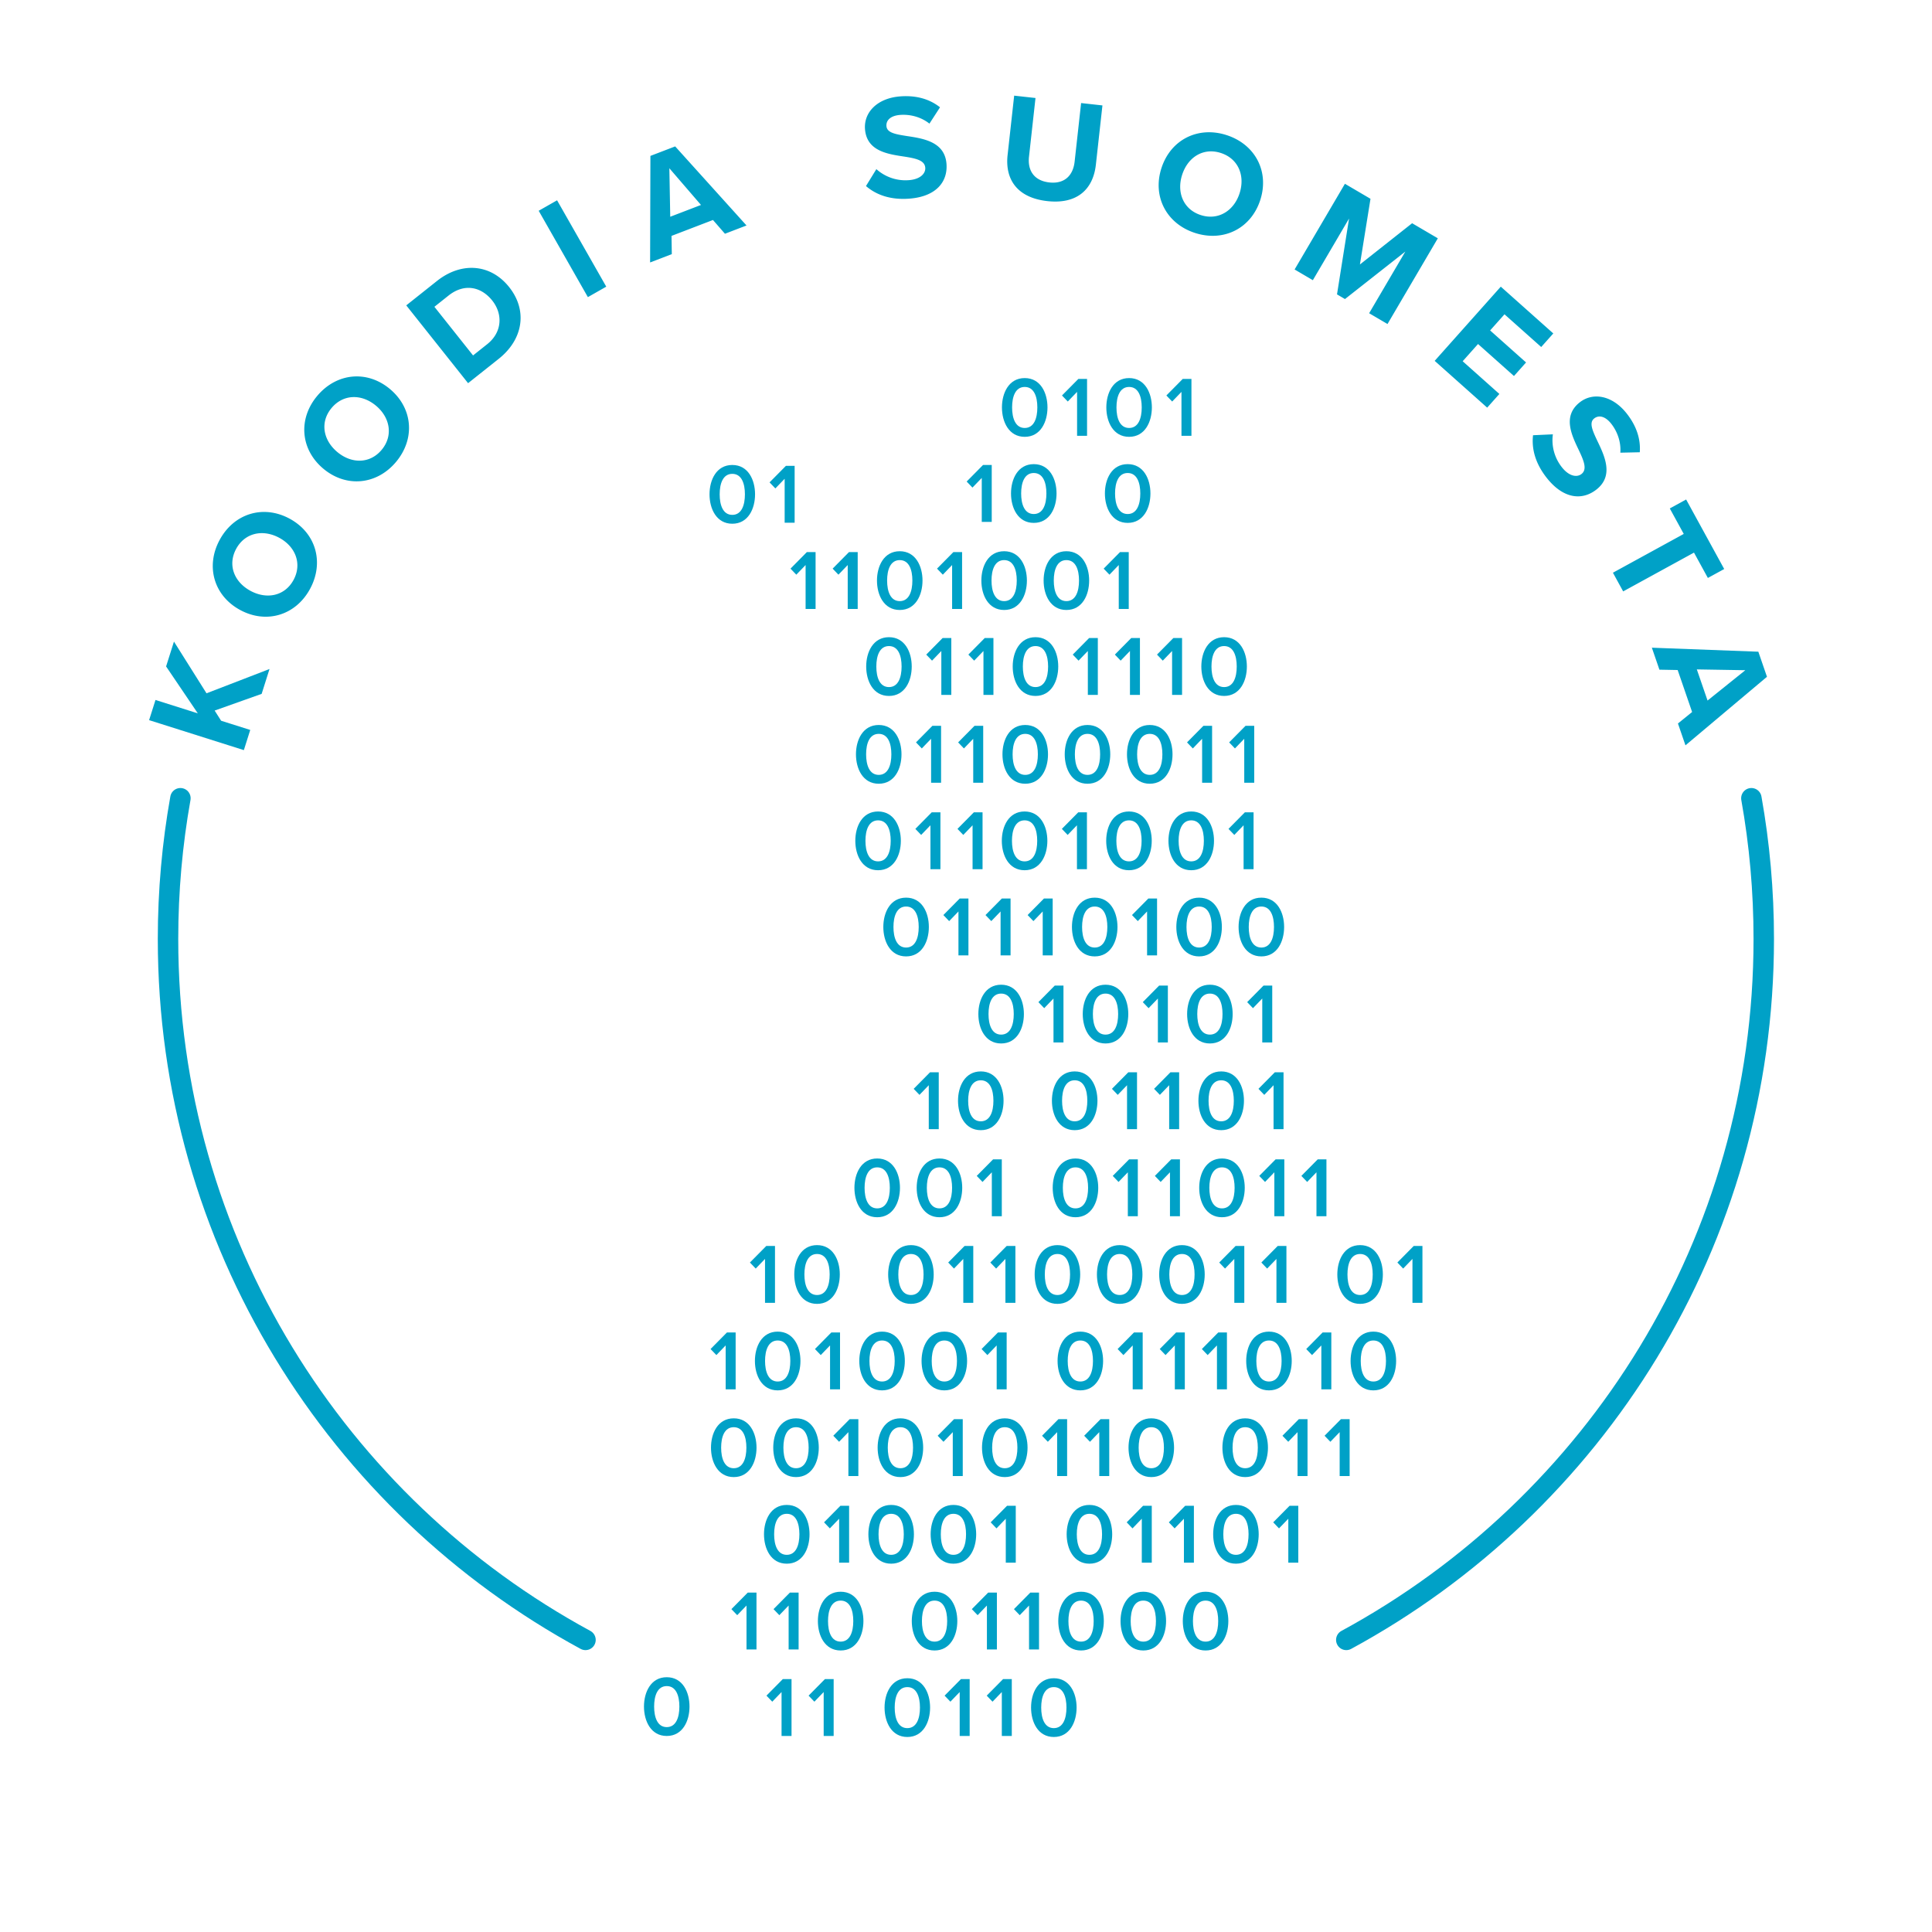 <svg xmlns="http://www.w3.org/2000/svg" xml:space="preserve" style="fill-rule:evenodd;clip-rule:evenodd;stroke-linecap:round;stroke-miterlimit:10" viewBox="0 0 463 463"><path d="m62.704 166.284 1.885-5.957-15.099 5.821-7.801-12.393-1.885 5.957 7.603 11.244-10.145-3.21-1.53 4.834 22.707 7.185 1.529-4.834-6.979-2.208-1.55-2.438zm-5.106-20.077c6.325 3.392 13.337 1.197 16.729-5.128 3.409-6.356 1.359-13.412-4.966-16.804-6.324-3.392-13.336-1.197-16.745 5.159-3.393 6.325-1.342 13.38 4.982 16.773m9.299-17.338c3.902 2.093 5.541 6.213 3.465 10.084s-6.398 4.752-10.3 2.66c-3.933-2.11-5.558-6.182-3.482-10.052 2.076-3.871 6.384-4.802 10.317-2.692m10.574-16.561c5.497 4.615 12.809 3.9 17.424-1.596 4.637-5.525 4.074-12.85-1.423-17.465-5.497-4.614-12.81-3.9-17.447 1.624-4.614 5.497-4.051 12.823 1.446 17.437M90.12 97.24c3.391 2.847 4.153 7.215 1.329 10.579s-7.235 3.343-10.626.497c-3.419-2.87-4.176-7.188-1.352-10.552s7.231-3.394 10.649-.524m22.055-5.413 7.352-5.842c5.842-4.643 6.963-11.554 2.498-17.173s-11.473-6.115-17.315-1.472l-7.352 5.842zm1.193-6.648-9.264-11.657 3.383-2.688c3.829-3.043 7.864-2.099 10.485 1.199 2.51 3.159 2.468 7.525-1.222 10.458zm27.516-13.975 4.406-2.509-11.786-20.694-4.406 2.509zm32.849-15.187 5.168-1.982-17.096-18.95-5.935 2.276-.073 25.535 5.201-1.995-.07-4.37 9.935-3.811zM160.41 40.323l7.58 8.795-7.368 2.826zm47.119 4.264c2.411 2.076 5.802 3.362 10.359 3.02 6.409-.479 9.262-3.987 8.937-8.331-.395-5.27-5.467-6.071-9.451-6.668-2.789-.436-4.821-.785-4.94-2.388-.107-1.424 1.029-2.512 3.308-2.682 2.314-.173 4.939.454 6.995 2.09l2.536-3.913c-2.513-1.997-5.731-2.901-9.506-2.619-5.59.418-8.768 3.879-8.472 7.831.397 5.305 5.461 6.001 9.409 6.6 2.79.436 4.9.887 5.034 2.667.101 1.353-1.154 2.772-3.931 2.98a10.44 10.44 0 0 1-7.788-2.64zm33.939-7.435c-.644 5.821 2.279 10.24 9.519 11.042 7.169.794 10.984-2.843 11.637-8.734l1.572-14.196-5.111-.566-1.556 14.054c-.366 3.3-2.427 5.371-6.047 4.97-3.691-.409-5.249-2.881-4.884-6.181l1.557-14.054-5.111-.566zm36.881 3.1c-2.223 6.823 1.175 13.338 7.999 15.561 6.858 2.234 13.441-1.029 15.664-7.853s-1.175-13.339-8.033-15.573c-6.824-2.222-13.407 1.041-15.63 7.865m18.706 6.093c-1.371 4.21-5.138 6.55-9.313 5.19s-5.808-5.459-4.436-9.669c1.382-4.244 5.104-6.561 9.279-5.201 4.176 1.36 5.853 5.436 4.47 9.68m31.055 28.719 4.403 2.585 12.058-20.538-6.159-3.616-12.508 9.881 2.532-15.737-6.128-3.598-12.057 20.538 4.372 2.567 8.677-14.78-2.888 18.179 1.909 1.121 14.466-11.382zm15.708 11.414 12.583 11.212 2.922-3.28-8.798-7.838 3.682-4.132 8.611 7.672 2.898-3.252-8.611-7.673 3.444-3.865 8.797 7.838 2.898-3.252-12.583-11.211zm23.572 17.824c-.363 3.161.478 6.688 3.32 10.267 3.996 5.034 8.501 5.424 11.912 2.715 4.138-3.286 1.953-7.934.209-11.565-1.206-2.553-2.058-4.429-.8-5.429 1.119-.888 2.657-.559 4.078 1.231 1.443 1.817 2.399 4.341 2.199 6.962l4.663-.101c.24-3.2-.819-6.371-3.173-9.335-3.486-4.39-8.134-5.076-11.238-2.611-4.166 3.308-1.897 7.889-.176 11.492 1.207 2.553 2.019 4.552.621 5.662-1.062.844-2.941.603-4.673-1.578a10.44 10.44 0 0 1-2.19-7.927zm19.144 32.947 2.453 4.478 16.973-9.296 3.328 6.075 3.914-2.143-9.124-16.661-3.915 2.144 3.345 6.107zm15.583 36.135 1.801 5.233 19.532-16.428-2.068-6.01-25.518-.959 1.813 5.267 4.371.082 3.463 10.06zm16.146-12.771-9.052 7.27-2.569-7.461z" style="fill:#00a1c7;fill-rule:nonzero"/><path d="M140.313 392.999C80.724 360.681 40.266 297.577 40.266 225.027c0-11.511 1.016-22.78 2.969-33.729m279.401 201.701c59.589-32.318 100.047-95.422 100.047-167.972 0-11.511-1.016-22.78-2.969-33.729" style="fill:none;stroke:#00a1c7;stroke-width:4.9px"/><path d="M162.81 408.97c0-2.594-.797-4.903-3.025-4.903s-3.024 2.309-3.024 4.903c0 2.596.797 4.929 3.024 4.929 2.228 0 3.025-2.333 3.025-4.929m-8.483 0c0-3.433 1.637-7.03 5.458-7.03s5.455 3.597 5.455 7.03c0 3.436-1.633 7.052-5.455 7.052s-5.458-3.616-5.458-7.052m24.19-290.511c0-2.593-.797-4.903-3.025-4.903s-3.025 2.31-3.025 4.903c0 2.597.797 4.929 3.025 4.929s3.025-2.332 3.025-4.929m-8.483 0c0-3.433 1.636-7.029 5.458-7.029s5.455 3.596 5.455 7.029c0 3.436-1.633 7.052-5.455 7.052s-5.458-3.616-5.458-7.052m18.006 6.808v-10.528l-2.227 2.313-1.389-1.451 3.923-3.968h2.084v13.634zm60.556-27.634c0-2.593-.797-4.903-3.024-4.903-2.228 0-3.025 2.31-3.025 4.903 0 2.597.797 4.929 3.025 4.929s3.024-2.332 3.024-4.929m-8.482 0c0-3.433 1.636-7.029 5.458-7.029s5.455 3.596 5.455 7.029c0 3.436-1.634 7.052-5.455 7.052s-5.458-3.616-5.458-7.052m18.006 6.808V93.913l-2.228 2.313-1.388-1.451 3.923-3.968h2.084v13.634zm15.492-6.808c0-2.593-.797-4.903-3.024-4.903-2.228 0-3.028 2.31-3.028 4.903 0 2.597.8 4.929 3.028 4.929s3.024-2.332 3.024-4.929m-8.483 0c0-3.433 1.637-7.029 5.459-7.029s5.455 3.596 5.455 7.029c0 3.436-1.634 7.052-5.455 7.052s-5.459-3.616-5.459-7.052m18.007 6.808V93.913l-2.228 2.313-1.388-1.451 3.923-3.968h2.084v13.634zm-40.192 138.572c0-2.594-.797-4.903-3.025-4.903s-3.024 2.309-3.024 4.903c0 2.597.797 4.929 3.024 4.929 2.228 0 3.025-2.332 3.025-4.929m-8.483 0c0-3.433 1.637-7.029 5.458-7.029s5.455 3.596 5.455 7.029c0 3.436-1.633 7.052-5.455 7.052s-5.458-3.616-5.458-7.052m18.006 6.807v-10.527l-2.227 2.312-1.388-1.45 3.923-3.969h2.083v13.634zm15.493-6.807c0-2.594-.797-4.903-3.025-4.903-2.231 0-3.028 2.309-3.028 4.903 0 2.597.797 4.929 3.028 4.929 2.228 0 3.025-2.332 3.025-4.929m-8.483 0c0-3.433 1.636-7.029 5.458-7.029s5.455 3.596 5.455 7.029c0 3.436-1.633 7.052-5.455 7.052s-5.458-3.616-5.458-7.052m18.006 6.807v-10.527l-2.228 2.312-1.388-1.45 3.923-3.969h2.084v13.634zm15.49-6.807c0-2.594-.797-4.903-3.025-4.903s-3.028 2.309-3.028 4.903c0 2.597.8 4.929 3.028 4.929s3.025-2.332 3.025-4.929m-8.483 0c0-3.433 1.636-7.029 5.458-7.029s5.455 3.596 5.455 7.029c0 3.436-1.633 7.052-5.455 7.052s-5.458-3.616-5.458-7.052m18.006 6.807v-10.527l-2.227 2.312-1.389-1.45 3.923-3.969h2.084v13.634zm-67.222-124.755v-10.528l-2.228 2.312-1.388-1.45 3.923-3.968h2.084v13.634zm15.492-6.808c0-2.594-.797-4.903-3.024-4.903-2.228 0-3.028 2.309-3.028 4.903 0 2.597.8 4.929 3.028 4.929s3.024-2.332 3.024-4.929m-8.483 0c0-3.433 1.637-7.029 5.459-7.029s5.455 3.596 5.455 7.029c0 3.436-1.634 7.052-5.455 7.052s-5.459-3.616-5.459-7.052m30.985 0c0-2.594-.797-4.903-3.024-4.903-2.228 0-3.025 2.309-3.025 4.903 0 2.597.797 4.929 3.025 4.929s3.024-2.332 3.024-4.929m-8.483 0c0-3.433 1.637-7.029 5.459-7.029s5.455 3.596 5.455 7.029c0 3.436-1.634 7.052-5.455 7.052s-5.459-3.616-5.459-7.052M222.578 270.6v-10.528l-2.227 2.313-1.388-1.45 3.923-3.969h2.083V270.6zm15.493-6.808c0-2.593-.797-4.902-3.025-4.902-2.231 0-3.028 2.309-3.028 4.902 0 2.597.797 4.929 3.028 4.929 2.228 0 3.025-2.332 3.025-4.929m-8.483 0c0-3.433 1.636-7.029 5.458-7.029s5.455 3.596 5.455 7.029c0 3.437-1.633 7.053-5.455 7.053s-5.458-3.616-5.458-7.053m30.985 0c0-2.593-.797-4.902-3.025-4.902s-3.025 2.309-3.025 4.902c0 2.597.797 4.929 3.025 4.929s3.025-2.332 3.025-4.929m-8.483 0c0-3.433 1.636-7.029 5.458-7.029s5.455 3.596 5.455 7.029c0 3.437-1.633 7.053-5.455 7.053s-5.458-3.616-5.458-7.053m18.004 6.808v-10.528l-2.228 2.313-1.388-1.45 3.923-3.969h2.084V270.6zm10.095 0v-10.528l-2.227 2.313-1.389-1.45 3.923-3.969h2.084V270.6zm15.493-6.808c0-2.593-.797-4.902-3.025-4.902s-3.028 2.309-3.028 4.902c0 2.597.8 4.929 3.028 4.929s3.025-2.332 3.025-4.929m-8.483 0c0-3.433 1.636-7.029 5.458-7.029s5.455 3.596 5.455 7.029c0 3.437-1.633 7.053-5.455 7.053s-5.458-3.616-5.458-7.053m18.006 6.808v-10.528l-2.228 2.313-1.388-1.45 3.923-3.969h2.084V270.6zM193.06 145.936v-10.527l-2.227 2.312-1.389-1.45 3.923-3.969h2.084v13.634zm10.095 0v-10.527l-2.227 2.312-1.389-1.45 3.923-3.969h2.084v13.634zm15.493-6.807c0-2.594-.797-4.903-3.025-4.903s-3.028 2.309-3.028 4.903c0 2.597.8 4.929 3.028 4.929s3.025-2.332 3.025-4.929m-8.483 0c0-3.433 1.636-7.03 5.458-7.03s5.455 3.597 5.455 7.03c0 3.436-1.633 7.052-5.455 7.052s-5.458-3.616-5.458-7.052m18.006 6.807v-10.527l-2.227 2.312-1.389-1.45 3.923-3.969h2.084v13.634zm15.493-6.807c0-2.594-.797-4.903-3.025-4.903s-3.025 2.309-3.025 4.903c0 2.597.797 4.929 3.025 4.929s3.025-2.332 3.025-4.929m-8.483 0c0-3.433 1.636-7.03 5.458-7.03s5.455 3.597 5.455 7.03c0 3.436-1.633 7.052-5.455 7.052s-5.458-3.616-5.458-7.052m23.403 0c0-2.594-.797-4.903-3.025-4.903s-3.024 2.309-3.024 4.903c0 2.597.797 4.929 3.024 4.929 2.228 0 3.025-2.332 3.025-4.929m-8.483 0c0-3.433 1.637-7.03 5.458-7.03s5.455 3.597 5.455 7.03c0 3.436-1.633 7.052-5.455 7.052s-5.458-3.616-5.458-7.052m18.007 6.807v-10.527l-2.228 2.312-1.388-1.45 3.923-3.969h2.084v13.634zm-76.535 221.746c0-2.593-.797-4.903-3.025-4.903-2.231 0-3.028 2.31-3.028 4.903 0 2.597.797 4.929 3.028 4.929 2.228 0 3.025-2.332 3.025-4.929m-8.483 0c0-3.433 1.636-7.029 5.458-7.029s5.455 3.596 5.455 7.029c0 3.436-1.633 7.052-5.455 7.052s-5.458-3.616-5.458-7.052m18.006 6.808v-10.528l-2.227 2.313-1.389-1.451 3.923-3.968h2.084v13.634zm15.493-6.808c0-2.593-.797-4.903-3.025-4.903s-3.025 2.31-3.025 4.903c0 2.597.797 4.929 3.025 4.929s3.025-2.332 3.025-4.929m-8.483 0c0-3.433 1.636-7.029 5.458-7.029s5.455 3.596 5.455 7.029c0 3.436-1.633 7.052-5.455 7.052s-5.458-3.616-5.458-7.052m23.403 0c0-2.593-.797-4.903-3.025-4.903s-3.024 2.31-3.024 4.903c0 2.597.797 4.929 3.024 4.929 2.228 0 3.025-2.332 3.025-4.929m-8.483 0c0-3.433 1.637-7.029 5.458-7.029s5.455 3.596 5.455 7.029c0 3.436-1.633 7.052-5.455 7.052s-5.458-3.616-5.458-7.052m18.007 6.808v-10.528l-2.228 2.313-1.388-1.451 3.923-3.968h2.084v13.634zm23.071-6.808c0-2.593-.797-4.903-3.025-4.903-2.231 0-3.028 2.31-3.028 4.903 0 2.597.797 4.929 3.028 4.929 2.228 0 3.025-2.332 3.025-4.929m-8.483 0c0-3.433 1.636-7.029 5.458-7.029s5.455 3.596 5.455 7.029c0 3.436-1.633 7.052-5.455 7.052s-5.458-3.616-5.458-7.052m18.006 6.808v-10.528l-2.227 2.313-1.389-1.451 3.923-3.968h2.084v13.634zm10.096 0v-10.528l-2.228 2.313-1.388-1.451 3.923-3.968h2.084v13.634zm15.492-6.808c0-2.593-.797-4.903-3.025-4.903s-3.028 2.31-3.028 4.903c0 2.597.801 4.929 3.028 4.929 2.228 0 3.025-2.332 3.025-4.929m-8.483 0c0-3.433 1.637-7.029 5.458-7.029s5.455 3.596 5.455 7.029c0 3.436-1.633 7.052-5.455 7.052s-5.458-3.616-5.458-7.052m18.007 6.808v-10.528l-2.228 2.313-1.388-1.451 3.923-3.968h2.084v13.634zm-95.496-89.833c0-2.593-.797-4.903-3.025-4.903s-3.024 2.31-3.024 4.903c0 2.597.797 4.929 3.024 4.929 2.228 0 3.025-2.332 3.025-4.929m-8.483 0c0-3.433 1.637-7.029 5.458-7.029s5.455 3.596 5.455 7.029c0 3.437-1.633 7.053-5.455 7.053s-5.458-3.616-5.458-7.053m23.403 0c0-2.593-.797-4.903-3.024-4.903-2.228 0-3.025 2.31-3.025 4.903 0 2.597.797 4.929 3.025 4.929s3.024-2.332 3.024-4.929m-8.482 0c0-3.433 1.636-7.029 5.458-7.029s5.455 3.596 5.455 7.029c0 3.437-1.634 7.053-5.455 7.053s-5.458-3.616-5.458-7.053m18.006 6.808v-10.528l-2.228 2.313-1.388-1.45 3.923-3.969h2.084v13.634zm23.071-6.808c0-2.593-.797-4.903-3.024-4.903-2.231 0-3.028 2.31-3.028 4.903 0 2.597.797 4.929 3.028 4.929 2.227 0 3.024-2.332 3.024-4.929m-8.483 0c0-3.433 1.637-7.029 5.459-7.029s5.455 3.596 5.455 7.029c0 3.437-1.634 7.053-5.455 7.053s-5.459-3.616-5.459-7.053m18.007 6.808v-10.528l-2.228 2.313-1.388-1.45 3.923-3.969h2.084v13.634zm10.095 0v-10.528l-2.228 2.313-1.388-1.45 3.923-3.969h2.084v13.634zm15.492-6.808c0-2.593-.797-4.903-3.024-4.903-2.228 0-3.028 2.31-3.028 4.903 0 2.597.8 4.929 3.028 4.929s3.024-2.332 3.024-4.929m-8.483 0c0-3.433 1.637-7.029 5.459-7.029s5.455 3.596 5.455 7.029c0 3.437-1.634 7.053-5.455 7.053s-5.459-3.616-5.459-7.053m18.007 6.808v-10.528l-2.228 2.313-1.388-1.45 3.923-3.969h2.084v13.634zm10.093 0v-10.528l-2.228 2.313-1.388-1.45 3.923-3.969h2.084v13.634zM216.065 159.73c0-2.594-.797-4.903-3.025-4.903-2.231 0-3.028 2.309-3.028 4.903 0 2.596.797 4.929 3.028 4.929 2.228 0 3.025-2.333 3.025-4.929m-8.483 0c0-3.433 1.637-7.03 5.458-7.03s5.455 3.597 5.455 7.03c0 3.436-1.633 7.052-5.455 7.052s-5.458-3.616-5.458-7.052m18.006 6.807V156.01l-2.227 2.312-1.388-1.45 3.923-3.969h2.083v13.634zm10.096 0V156.01l-2.228 2.312-1.388-1.45 3.923-3.969h2.084v13.634zm15.492-6.807c0-2.594-.797-4.903-3.024-4.903-2.228 0-3.028 2.309-3.028 4.903 0 2.596.8 4.929 3.028 4.929s3.024-2.333 3.024-4.929m-8.483 0c0-3.433 1.637-7.03 5.459-7.03s5.454 3.597 5.454 7.03c0 3.436-1.633 7.052-5.454 7.052-3.822 0-5.459-3.616-5.459-7.052m18.007 6.807V156.01l-2.228 2.312-1.388-1.45 3.923-3.969h2.084v13.634zm10.092 0V156.01l-2.227 2.312-1.389-1.45 3.923-3.969h2.084v13.634zm10.096 0V156.01l-2.228 2.312-1.388-1.45 3.923-3.969h2.084v13.634zm15.492-6.807c0-2.594-.797-4.903-3.025-4.903s-3.027 2.309-3.027 4.903c0 2.596.8 4.929 3.027 4.929s3.025-2.333 3.025-4.929m-8.483 0c0-3.433 1.637-7.03 5.458-7.03s5.455 3.597 5.455 7.03c0 3.436-1.633 7.052-5.455 7.052s-5.458-3.616-5.458-7.052M178.899 395.291v-10.528l-2.228 2.312-1.388-1.45 3.923-3.968h2.084v13.634zm10.095 0v-10.528l-2.228 2.312-1.388-1.45 3.923-3.968h2.084v13.634zm15.493-6.808c0-2.594-.797-4.903-3.025-4.903s-3.028 2.309-3.028 4.903c0 2.597.8 4.929 3.028 4.929s3.025-2.332 3.025-4.929m-8.483 0c0-3.433 1.636-7.029 5.458-7.029s5.455 3.596 5.455 7.029c0 3.436-1.633 7.052-5.455 7.052s-5.458-3.616-5.458-7.052m30.985 0c0-2.594-.797-4.903-3.025-4.903s-3.025 2.309-3.025 4.903c0 2.597.797 4.929 3.025 4.929s3.025-2.332 3.025-4.929m-8.483 0c0-3.433 1.636-7.029 5.458-7.029s5.455 3.596 5.455 7.029c0 3.436-1.633 7.052-5.455 7.052s-5.458-3.616-5.458-7.052m18.006 6.808v-10.528l-2.227 2.312-1.389-1.45 3.923-3.968h2.084v13.634zm10.096 0v-10.528l-2.228 2.312-1.388-1.45 3.923-3.968h2.084v13.634zm15.489-6.808c0-2.594-.797-4.903-3.025-4.903-2.23 0-3.027 2.309-3.027 4.903 0 2.597.797 4.929 3.027 4.929 2.228 0 3.025-2.332 3.025-4.929m-8.483 0c0-3.433 1.637-7.029 5.458-7.029s5.455 3.596 5.455 7.029c0 3.436-1.633 7.052-5.455 7.052s-5.458-3.616-5.458-7.052m23.404 0c0-2.594-.797-4.903-3.025-4.903s-3.028 2.309-3.028 4.903c0 2.597.8 4.929 3.028 4.929s3.025-2.332 3.025-4.929m-8.483 0c0-3.433 1.636-7.029 5.458-7.029s5.455 3.596 5.455 7.029c0 3.436-1.633 7.052-5.455 7.052s-5.458-3.616-5.458-7.052m23.403 0c0-2.594-.797-4.903-3.025-4.903s-3.027 2.309-3.027 4.903c0 2.597.8 4.929 3.027 4.929s3.025-2.332 3.025-4.929m-8.483 0c0-3.433 1.637-7.029 5.458-7.029s5.455 3.596 5.455 7.029c0 3.436-1.633 7.052-5.455 7.052s-5.458-3.616-5.458-7.052M213.612 180.77c0-2.593-.797-4.903-3.025-4.903-2.231 0-3.024 2.31-3.024 4.903 0 2.597.793 4.929 3.024 4.929 2.228 0 3.025-2.332 3.025-4.929m-8.483 0c0-3.433 1.637-7.029 5.458-7.029s5.455 3.596 5.455 7.029c0 3.437-1.633 7.052-5.455 7.052s-5.458-3.615-5.458-7.052m18.007 6.808V177.05l-2.228 2.313-1.388-1.45 3.923-3.969h2.084v13.634zm10.095 0V177.05l-2.227 2.313-1.389-1.45 3.923-3.969h2.084v13.634zm15.49-6.808c0-2.593-.797-4.903-3.025-4.903s-3.028 2.31-3.028 4.903c0 2.597.801 4.929 3.028 4.929 2.228 0 3.025-2.332 3.025-4.929m-8.483 0c0-3.433 1.636-7.029 5.458-7.029s5.455 3.596 5.455 7.029c0 3.437-1.633 7.052-5.455 7.052s-5.458-3.615-5.458-7.052m23.403 0c0-2.593-.797-4.903-3.024-4.903-2.228 0-3.028 2.31-3.028 4.903 0 2.597.8 4.929 3.028 4.929s3.024-2.332 3.024-4.929m-8.483 0c0-3.433 1.637-7.029 5.459-7.029s5.454 3.596 5.454 7.029c0 3.437-1.633 7.052-5.454 7.052-3.822 0-5.459-3.615-5.459-7.052m23.404 0c0-2.593-.797-4.903-3.025-4.903s-3.028 2.31-3.028 4.903c0 2.597.8 4.929 3.028 4.929s3.025-2.332 3.025-4.929m-8.483 0c0-3.433 1.636-7.029 5.458-7.029s5.455 3.596 5.455 7.029c0 3.437-1.633 7.052-5.455 7.052s-5.458-3.615-5.458-7.052m18.006 6.808V177.05l-2.227 2.313-1.388-1.45 3.922-3.969h2.084v13.634zm10.096 0V177.05l-2.228 2.313-1.388-1.45 3.923-3.969h2.084v13.634zM183.335 312.226v-10.528l-2.228 2.313-1.388-1.451 3.923-3.968h2.084v13.634zm15.492-6.808c0-2.593-.797-4.903-3.025-4.903s-3.028 2.31-3.028 4.903c0 2.597.801 4.929 3.028 4.929 2.228 0 3.025-2.332 3.025-4.929m-8.483 0c0-3.433 1.637-7.029 5.458-7.029s5.455 3.596 5.455 7.029c0 3.436-1.633 7.052-5.455 7.052s-5.458-3.616-5.458-7.052m30.985 0c0-2.593-.797-4.903-3.024-4.903-2.228 0-3.025 2.31-3.025 4.903 0 2.597.797 4.929 3.025 4.929s3.024-2.332 3.024-4.929m-8.482 0c0-3.433 1.636-7.029 5.458-7.029s5.455 3.596 5.455 7.029c0 3.436-1.634 7.052-5.455 7.052s-5.458-3.616-5.458-7.052m18.006 6.808v-10.528l-2.228 2.313-1.388-1.451 3.923-3.968h2.084v13.634zm10.095 0v-10.528l-2.228 2.313-1.388-1.451 3.923-3.968h2.084v13.634zm15.49-6.808c0-2.593-.797-4.903-3.025-4.903s-3.028 2.31-3.028 4.903c0 2.597.8 4.929 3.028 4.929s3.025-2.332 3.025-4.929m-8.483 0c0-3.433 1.636-7.029 5.458-7.029s5.455 3.596 5.455 7.029c0 3.436-1.633 7.052-5.455 7.052s-5.458-3.616-5.458-7.052m23.403 0c0-2.593-.797-4.903-3.024-4.903-2.228 0-3.028 2.31-3.028 4.903 0 2.597.8 4.929 3.028 4.929s3.024-2.332 3.024-4.929m-8.482 0c0-3.433 1.636-7.029 5.458-7.029s5.455 3.596 5.455 7.029c0 3.436-1.634 7.052-5.455 7.052s-5.458-3.616-5.458-7.052m23.403 0c0-2.593-.797-4.903-3.025-4.903s-3.028 2.31-3.028 4.903c0 2.597.8 4.929 3.028 4.929s3.025-2.332 3.025-4.929m-8.483 0c0-3.433 1.636-7.029 5.458-7.029s5.455 3.596 5.455 7.029c0 3.436-1.633 7.052-5.455 7.052s-5.458-3.616-5.458-7.052m18.006 6.808v-10.528l-2.227 2.313-1.389-1.451 3.923-3.968h2.084v13.634zm10.096 0v-10.528l-2.228 2.313-1.388-1.451 3.923-3.968h2.084v13.634zm23.071-6.808c0-2.593-.797-4.903-3.025-4.903s-3.028 2.31-3.028 4.903c0 2.597.8 4.929 3.028 4.929s3.025-2.332 3.025-4.929m-8.483 0c0-3.433 1.636-7.029 5.458-7.029s5.455 3.596 5.455 7.029c0 3.436-1.633 7.052-5.455 7.052s-5.458-3.616-5.458-7.052m18.006 6.808v-10.528l-2.227 2.313-1.388-1.451 3.923-3.968h2.083v13.634zM187.297 416.021v-10.527l-2.227 2.312-1.389-1.45 3.923-3.969h2.084v13.634zm10.096 0v-10.527l-2.228 2.312-1.388-1.45 3.923-3.969h2.084v13.634zm23.071-6.807c0-2.594-.797-4.903-3.025-4.903-2.231 0-3.028 2.309-3.028 4.903 0 2.597.797 4.929 3.028 4.929 2.228 0 3.025-2.332 3.025-4.929m-8.483 0c0-3.433 1.637-7.029 5.458-7.029s5.455 3.596 5.455 7.029c0 3.436-1.633 7.052-5.455 7.052s-5.458-3.616-5.458-7.052m18.007 6.807v-10.527l-2.228 2.312-1.388-1.45 3.923-3.969h2.084v13.634zm10.095 0v-10.527l-2.228 2.312-1.388-1.45 3.923-3.969h2.084v13.634zm15.492-6.807c0-2.594-.797-4.903-3.025-4.903s-3.028 2.309-3.028 4.903c0 2.597.801 4.929 3.028 4.929 2.228 0 3.025-2.332 3.025-4.929m-8.483 0c0-3.433 1.637-7.029 5.458-7.029s5.455 3.596 5.455 7.029c0 3.436-1.633 7.052-5.455 7.052s-5.458-3.616-5.458-7.052m-33.636-207.716c0-2.594-.797-4.903-3.025-4.903s-3.028 2.309-3.028 4.903c0 2.597.801 4.929 3.028 4.929 2.228 0 3.025-2.332 3.025-4.929m-8.483 0c0-3.433 1.637-7.029 5.458-7.029s5.455 3.596 5.455 7.029c0 3.436-1.633 7.052-5.455 7.052s-5.458-3.616-5.458-7.052m18.007 6.808v-10.528l-2.228 2.313-1.388-1.451 3.923-3.968h2.084v13.634zm10.095 0v-10.528l-2.228 2.313-1.388-1.451 3.923-3.968h2.084v13.634zm15.492-6.808c0-2.594-.797-4.903-3.024-4.903-2.228 0-3.028 2.309-3.028 4.903 0 2.597.8 4.929 3.028 4.929s3.024-2.332 3.024-4.929m-8.483 0c0-3.433 1.637-7.029 5.459-7.029s5.455 3.596 5.455 7.029c0 3.436-1.634 7.052-5.455 7.052s-5.459-3.616-5.459-7.052m18.007 6.808v-10.528l-2.228 2.313-1.388-1.451 3.923-3.968h2.084v13.634zm15.492-6.808c0-2.594-.797-4.903-3.024-4.903-2.228 0-3.025 2.309-3.025 4.903 0 2.597.797 4.929 3.025 4.929s3.024-2.332 3.024-4.929m-8.483 0c0-3.433 1.637-7.029 5.459-7.029s5.454 3.596 5.454 7.029c0 3.436-1.633 7.052-5.454 7.052-3.822 0-5.459-3.616-5.459-7.052m23.404 0c0-2.594-.797-4.903-3.025-4.903s-3.025 2.309-3.025 4.903c0 2.597.797 4.929 3.025 4.929s3.025-2.332 3.025-4.929m-8.483 0c0-3.433 1.636-7.029 5.458-7.029s5.455 3.596 5.455 7.029c0 3.436-1.633 7.052-5.455 7.052s-5.458-3.616-5.458-7.052m18.004 6.808v-10.528l-2.228 2.313-1.388-1.451 3.923-3.968h2.084v13.634zm-124.121 124.65v-10.527l-2.227 2.312-1.389-1.45 3.923-3.969h2.084v13.634zm15.493-6.807c0-2.594-.797-4.903-3.025-4.903s-3.028 2.309-3.028 4.903c0 2.596.8 4.929 3.028 4.929s3.025-2.333 3.025-4.929m-8.483 0c0-3.433 1.636-7.03 5.458-7.03s5.455 3.597 5.455 7.03c0 3.436-1.633 7.052-5.455 7.052s-5.458-3.616-5.458-7.052m18.006 6.807v-10.527l-2.228 2.312-1.388-1.45 3.923-3.969h2.084v13.634zm15.492-6.807c0-2.594-.797-4.903-3.024-4.903-2.231 0-3.025 2.309-3.025 4.903 0 2.596.794 4.929 3.025 4.929 2.227 0 3.024-2.333 3.024-4.929m-8.482 0c0-3.433 1.636-7.03 5.458-7.03s5.455 3.597 5.455 7.03c0 3.436-1.634 7.052-5.455 7.052s-5.458-3.616-5.458-7.052m23.403 0c0-2.594-.797-4.903-3.025-4.903-2.231 0-3.025 2.309-3.025 4.903 0 2.596.794 4.929 3.025 4.929 2.228 0 3.025-2.333 3.025-4.929m-8.483 0c0-3.433 1.636-7.03 5.458-7.03s5.455 3.597 5.455 7.03c0 3.436-1.633 7.052-5.455 7.052s-5.458-3.616-5.458-7.052m18.004 6.807v-10.527l-2.228 2.312-1.388-1.45 3.923-3.969h2.084v13.634zm23.074-6.807c0-2.594-.797-4.903-3.025-4.903s-3.028 2.309-3.028 4.903c0 2.596.8 4.929 3.028 4.929s3.025-2.333 3.025-4.929m-8.483 0c0-3.433 1.636-7.03 5.458-7.03s5.455 3.597 5.455 7.03c0 3.436-1.633 7.052-5.455 7.052s-5.458-3.616-5.458-7.052m18.006 6.807v-10.527l-2.227 2.312-1.389-1.45 3.923-3.969h2.084v13.634zm10.095 0v-10.527l-2.227 2.312-1.389-1.45 3.923-3.969h2.084v13.634zm10.096 0v-10.527l-2.228 2.312-1.388-1.45 3.923-3.969h2.084v13.634zm15.49-6.807c0-2.594-.797-4.903-3.025-4.903s-3.028 2.309-3.028 4.903c0 2.596.8 4.929 3.028 4.929s3.025-2.333 3.025-4.929m-8.483 0c0-3.433 1.636-7.03 5.458-7.03s5.455 3.597 5.455 7.03c0 3.436-1.633 7.052-5.455 7.052s-5.458-3.616-5.458-7.052m18.006 6.807v-10.527l-2.228 2.312-1.388-1.45 3.923-3.969h2.084v13.634zm15.492-6.807c0-2.594-.797-4.903-3.024-4.903-2.228 0-3.025 2.309-3.025 4.903 0 2.596.797 4.929 3.025 4.929s3.024-2.333 3.024-4.929m-8.482 0c0-3.433 1.636-7.03 5.458-7.03s5.455 3.597 5.455 7.03c0 3.436-1.634 7.052-5.455 7.052s-5.458-3.616-5.458-7.052m-129.875 20.78c0-2.594-.797-4.903-3.024-4.903-2.228 0-3.025 2.309-3.025 4.903 0 2.597.797 4.929 3.025 4.929s3.024-2.332 3.024-4.929m-8.483 0c0-3.433 1.637-7.029 5.459-7.029s5.454 3.596 5.454 7.029c0 3.436-1.633 7.052-5.454 7.052-3.822 0-5.459-3.616-5.459-7.052m18.007 6.807v-10.527l-2.228 2.312-1.388-1.45 3.923-3.969h2.084v13.634zm15.492-6.807c0-2.594-.797-4.903-3.025-4.903s-3.028 2.309-3.028 4.903c0 2.597.801 4.929 3.028 4.929 2.228 0 3.025-2.332 3.025-4.929m-8.483 0c0-3.433 1.637-7.029 5.458-7.029s5.455 3.596 5.455 7.029c0 3.436-1.633 7.052-5.455 7.052s-5.458-3.616-5.458-7.052m18.007 6.807v-10.527l-2.228 2.312-1.388-1.45 3.923-3.969h2.084v13.634zm15.489-6.807c0-2.594-.797-4.903-3.024-4.903-2.228 0-3.028 2.309-3.028 4.903 0 2.597.8 4.929 3.028 4.929s3.024-2.332 3.024-4.929m-8.483 0c0-3.433 1.637-7.029 5.459-7.029s5.455 3.596 5.455 7.029c0 3.436-1.634 7.052-5.455 7.052s-5.459-3.616-5.459-7.052m18.007 6.807v-10.527l-2.228 2.312-1.388-1.45 3.923-3.969h2.084v13.634zm10.095 0v-10.527l-2.227 2.312-1.389-1.45 3.923-3.969h2.084v13.634zm15.493-6.807c0-2.594-.797-4.903-3.025-4.903s-3.028 2.309-3.028 4.903c0 2.597.8 4.929 3.028 4.929s3.025-2.332 3.025-4.929m-8.483 0c0-3.433 1.636-7.029 5.458-7.029s5.455 3.596 5.455 7.029c0 3.436-1.633 7.052-5.455 7.052s-5.458-3.616-5.458-7.052m30.985 0c0-2.594-.797-4.903-3.025-4.903s-3.025 2.309-3.025 4.903c0 2.597.797 4.929 3.025 4.929s3.025-2.332 3.025-4.929m-8.483 0c0-3.433 1.636-7.029 5.458-7.029s5.455 3.596 5.455 7.029c0 3.436-1.633 7.052-5.455 7.052s-5.458-3.616-5.458-7.052m18.004 6.807v-10.527l-2.228 2.312-1.388-1.45 3.923-3.969h2.084v13.634zm10.095 0v-10.527l-2.228 2.312-1.388-1.45 3.923-3.969h2.084v13.634zm-142.179-6.807c0-2.594-.797-4.903-3.025-4.903s-3.024 2.309-3.024 4.903c0 2.597.797 4.929 3.024 4.929 2.228 0 3.025-2.332 3.025-4.929m-8.483 0c0-3.433 1.636-7.029 5.458-7.029s5.455 3.596 5.455 7.029c0 3.436-1.633 7.052-5.455 7.052s-5.458-3.616-5.458-7.052m49.782-124.78c0-2.593-.797-4.903-3.024-4.903-2.231 0-3.028 2.31-3.028 4.903 0 2.597.797 4.929 3.028 4.929 2.227 0 3.024-2.332 3.024-4.929m-8.482 0c0-3.433 1.636-7.029 5.458-7.029s5.455 3.596 5.455 7.029c0 3.437-1.634 7.052-5.455 7.052s-5.458-3.615-5.458-7.052m18.006 6.808v-10.528l-2.228 2.313-1.388-1.451 3.923-3.968h2.084v13.634zm10.096 0v-10.528l-2.228 2.313-1.388-1.451 3.923-3.968h2.084v13.634zm10.095 0v-10.528l-2.228 2.313-1.388-1.451 3.923-3.968h2.084v13.634zm15.489-6.808c0-2.593-.797-4.903-3.024-4.903-2.228 0-3.028 2.31-3.028 4.903 0 2.597.8 4.929 3.028 4.929s3.024-2.332 3.024-4.929m-8.482 0c0-3.433 1.636-7.029 5.458-7.029s5.455 3.596 5.455 7.029c0 3.437-1.634 7.052-5.455 7.052s-5.458-3.615-5.458-7.052m18.006 6.808v-10.528l-2.228 2.313-1.388-1.451 3.923-3.968h2.084v13.634zm15.492-6.808c0-2.593-.797-4.903-3.024-4.903-2.228 0-3.025 2.31-3.025 4.903 0 2.597.797 4.929 3.025 4.929s3.024-2.332 3.024-4.929m-8.483 0c0-3.433 1.637-7.029 5.459-7.029s5.454 3.596 5.454 7.029c0 3.437-1.633 7.052-5.454 7.052-3.822 0-5.459-3.615-5.459-7.052m23.404 0c0-2.593-.797-4.903-3.025-4.903s-3.024 2.31-3.024 4.903c0 2.597.797 4.929 3.024 4.929 2.228 0 3.025-2.332 3.025-4.929m-8.483 0c0-3.433 1.637-7.029 5.458-7.029s5.455 3.596 5.455 7.029c0 3.437-1.633 7.052-5.455 7.052s-5.458-3.615-5.458-7.052" style="fill:#00a1c7;fill-rule:nonzero"/></svg>